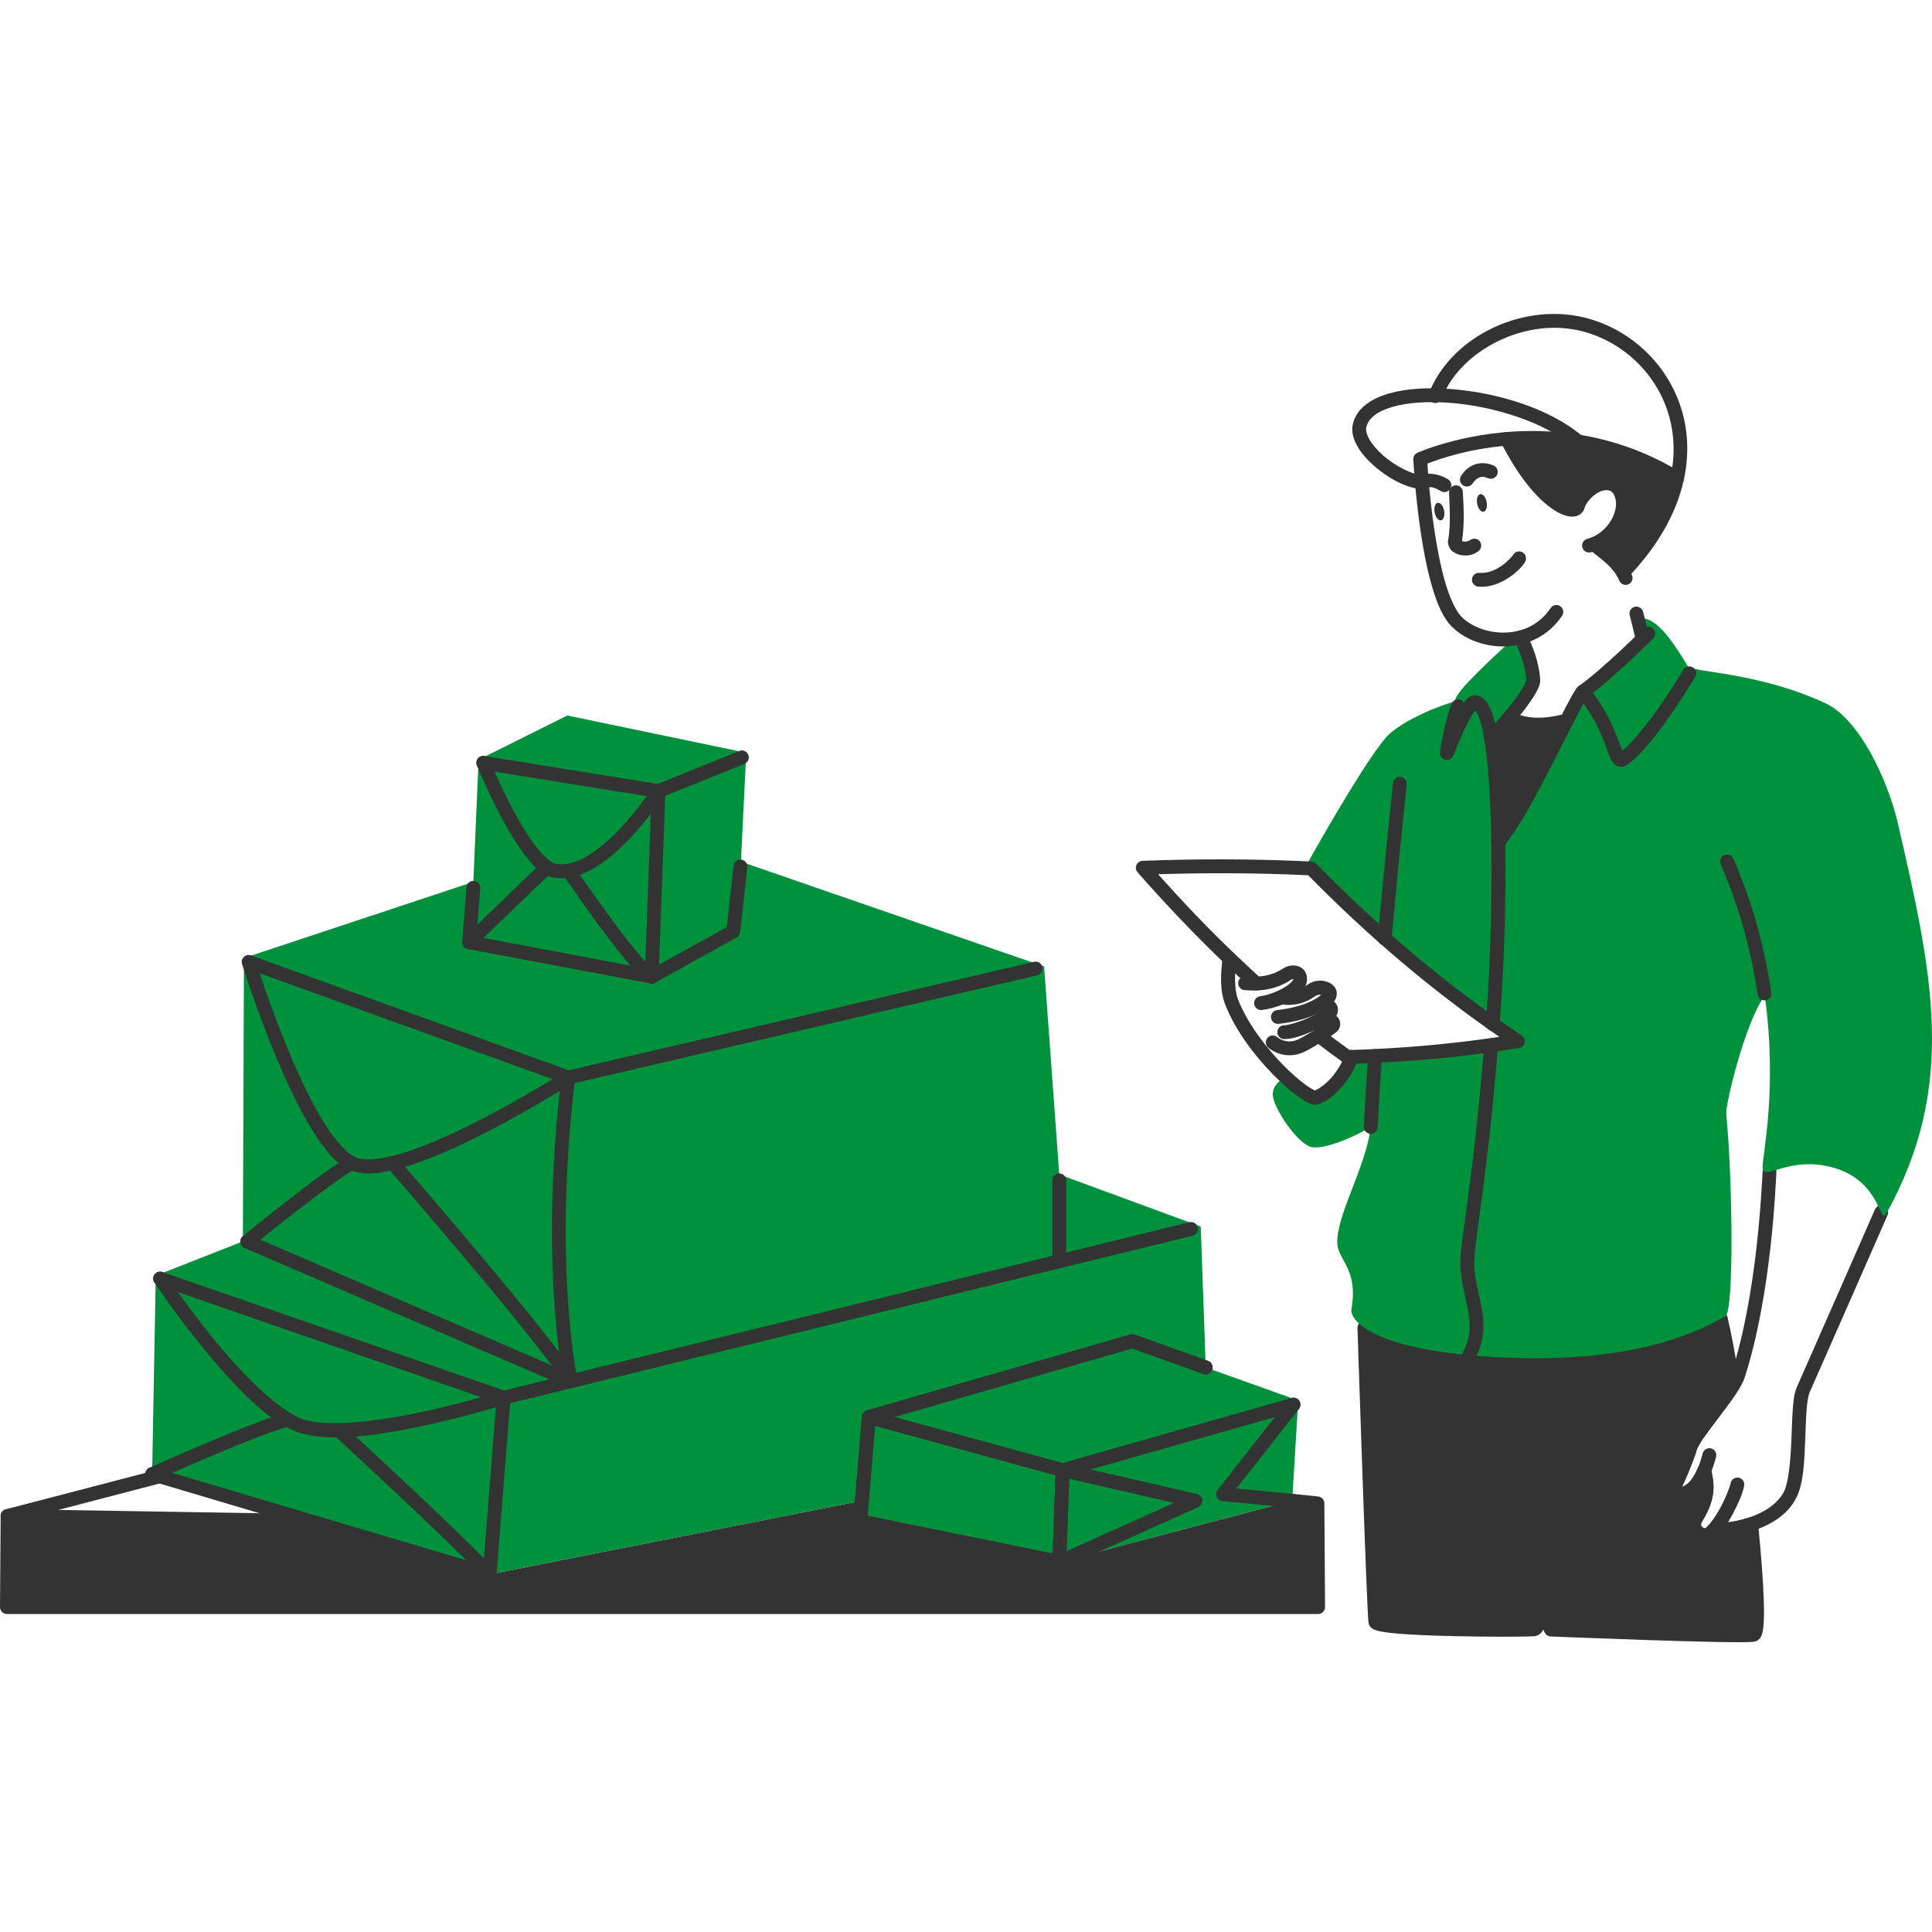 <svg width="76" height="76" viewBox="0 0 76 76" fill="none" xmlns="http://www.w3.org/2000/svg">
<g clip-path="url(#clip0_412_1143)">
<path d="M7.147 57.569L0.229 59.371C0.166 59.388 0.11 59.427 0.073 59.481C0.036 59.536 0.02 59.602 0.028 59.667C0.036 59.732 0.067 59.792 0.116 59.837C0.164 59.881 0.227 59.906 0.293 59.907L12.17 60.104C12.242 60.105 12.312 60.078 12.364 60.027C12.415 59.977 12.445 59.908 12.446 59.836C12.447 59.764 12.42 59.695 12.37 59.643C12.32 59.591 12.251 59.561 12.179 59.56L2.294 59.396L7.284 58.095C7.354 58.077 7.413 58.032 7.45 57.97C7.486 57.908 7.497 57.834 7.479 57.764C7.46 57.694 7.415 57.634 7.353 57.598C7.291 57.561 7.217 57.551 7.147 57.569Z" fill="#333333"/>
<path fill-rule="evenodd" clip-rule="evenodd" d="M50.833 59.036L41.669 61.444L33.837 59.846L33.904 59.036L19.259 61.934L5.984 57.989L6.127 50.18L9.554 48.833L9.596 37.685L18.62 34.692L18.828 29.883L22.317 28.146L29.355 29.611L29.147 33.897L41.073 38.019L41.669 46.201L47.235 48.248L47.431 53.792L51.068 55.091L50.833 59.036Z" fill="#00913D"/>
<path d="M69.628 45.828C69.592 45.825 69.556 45.83 69.523 45.841C69.489 45.852 69.458 45.87 69.431 45.894C69.404 45.917 69.382 45.946 69.366 45.978C69.35 46.01 69.341 46.045 69.338 46.08C69.318 46.374 69.27 47.551 69.096 49.074C68.923 50.598 68.623 52.452 68.111 54.027C68.076 54.132 67.951 54.356 67.781 54.604C67.612 54.853 67.399 55.136 67.187 55.415C66.975 55.695 66.764 55.971 66.594 56.213C66.424 56.455 66.294 56.638 66.236 56.848C66.236 56.848 66.236 56.849 66.236 56.849C66.206 56.959 66.061 57.361 65.912 57.721C65.838 57.901 65.762 58.075 65.698 58.207C65.666 58.273 65.637 58.328 65.615 58.365C65.593 58.403 65.565 58.426 65.601 58.395C65.542 58.446 65.494 58.541 65.493 58.625C65.491 58.709 65.521 58.771 65.551 58.816C65.61 58.905 65.679 58.947 65.756 58.982C65.91 59.053 66.112 59.075 66.333 59.007C66.776 58.873 67.227 58.395 67.506 57.308C67.524 57.239 67.514 57.164 67.477 57.102C67.441 57.04 67.381 56.995 67.311 56.977C67.277 56.968 67.241 56.966 67.205 56.971C67.17 56.976 67.136 56.988 67.105 57.006C67.075 57.024 67.048 57.048 67.026 57.077C67.005 57.105 66.989 57.138 66.98 57.172C66.726 58.161 66.369 58.428 66.175 58.487C66.171 58.488 66.168 58.487 66.164 58.488C66.172 58.473 66.179 58.461 66.187 58.445C66.259 58.297 66.338 58.115 66.415 57.928C66.568 57.555 66.708 57.182 66.76 56.992V56.994C66.768 56.962 66.879 56.755 67.039 56.527C67.199 56.299 67.408 56.025 67.62 55.745C67.833 55.464 68.05 55.176 68.23 54.912C68.411 54.648 68.555 54.418 68.628 54.197C69.159 52.561 69.46 50.681 69.637 49.137C69.813 47.593 69.863 46.368 69.88 46.118C69.885 46.046 69.862 45.975 69.814 45.921C69.767 45.867 69.7 45.833 69.628 45.828L69.628 45.828Z" fill="#333333"/>
<path d="M73.904 47.437C73.837 47.463 73.783 47.515 73.754 47.581C73.754 47.581 70.959 53.953 70.681 54.571C70.681 54.572 70.681 54.572 70.681 54.572C70.577 54.806 70.549 55.091 70.523 55.442C70.498 55.794 70.487 56.2 70.47 56.612C70.438 57.436 70.36 58.3 70.186 58.658C70.186 58.658 70.186 58.658 70.186 58.658C69.936 59.168 69.372 59.506 68.788 59.701C68.204 59.896 67.59 59.937 67.43 59.921C67.394 59.918 67.358 59.921 67.324 59.932C67.29 59.942 67.258 59.959 67.231 59.982C67.203 60.004 67.18 60.032 67.163 60.064C67.147 60.095 67.136 60.13 67.133 60.165C67.126 60.237 67.147 60.309 67.193 60.365C67.239 60.42 67.305 60.456 67.376 60.463C67.698 60.495 68.3 60.437 68.96 60.217C69.62 59.997 70.328 59.605 70.674 58.897C70.674 58.897 70.674 58.897 70.674 58.897C70.951 58.329 70.98 57.466 71.013 56.633C71.029 56.217 71.041 55.814 71.065 55.482C71.089 55.15 71.138 54.879 71.177 54.793C71.468 54.146 74.252 47.8 74.252 47.8C74.281 47.734 74.282 47.659 74.256 47.592C74.23 47.524 74.178 47.47 74.112 47.441C74.08 47.427 74.045 47.419 74.009 47.418C73.973 47.417 73.938 47.423 73.904 47.436V47.437Z" fill="#333333"/>
<path fill-rule="evenodd" clip-rule="evenodd" d="M53.672 52.234C54.364 52.717 55.931 53.282 59.378 53.411C64.283 53.595 66.724 52.411 67.691 51.874C67.844 52.513 68.013 53.431 68.18 54.486C67.709 55.261 66.61 56.513 66.498 56.921C66.416 57.22 65.928 58.471 65.778 58.601C65.646 58.716 66.478 59.186 67.041 57.853C67.16 58.37 67.289 58.791 66.741 59.682C66.438 60.172 66.962 60.526 67.233 60.349C67.287 60.308 67.344 60.26 67.403 60.192C67.645 60.22 68.26 60.165 68.887 59.954C69.127 62.335 69.219 64.26 68.977 64.308C68.442 64.409 61.012 64.103 61.012 64.103L60.556 63.219C60.556 63.219 60.622 64.042 60.355 64.09C60.088 64.137 54.173 64.138 54.105 63.804C54.039 63.471 53.672 52.234 53.672 52.234Z" fill="#333333"/>
<path d="M67.801 51.625C67.762 51.608 67.721 51.6 67.679 51.602C67.637 51.604 67.596 51.615 67.56 51.636C66.614 52.161 64.246 53.321 59.388 53.139C55.968 53.011 54.442 52.441 53.827 52.011C53.785 51.982 53.737 51.965 53.687 51.962C53.636 51.96 53.586 51.971 53.542 51.995C53.498 52.019 53.461 52.055 53.436 52.099C53.411 52.143 53.398 52.193 53.4 52.243C53.4 52.243 53.492 55.052 53.592 57.904C53.642 59.329 53.694 60.765 53.738 61.867C53.76 62.417 53.78 62.884 53.796 63.224C53.804 63.395 53.812 63.533 53.818 63.636C53.825 63.739 53.823 63.776 53.839 63.857C53.86 63.963 53.923 64.02 53.967 64.052C54.011 64.085 54.048 64.102 54.085 64.116C54.16 64.145 54.239 64.163 54.332 64.181C54.519 64.216 54.762 64.243 55.051 64.267C55.629 64.314 56.386 64.343 57.149 64.361C57.912 64.379 58.68 64.385 59.276 64.384C59.574 64.383 59.828 64.38 60.018 64.376C60.113 64.374 60.192 64.372 60.254 64.37C60.315 64.367 60.344 64.368 60.403 64.357C60.565 64.328 60.651 64.215 60.708 64.106L60.771 64.228C60.793 64.271 60.825 64.307 60.866 64.332C60.906 64.358 60.953 64.373 61.001 64.375C61.001 64.375 62.859 64.451 64.785 64.515C65.748 64.547 66.727 64.576 67.502 64.59C67.889 64.597 68.224 64.601 68.483 64.6C68.741 64.598 68.892 64.6 69.028 64.574C69.028 64.574 69.028 64.574 69.029 64.574C69.13 64.555 69.2 64.49 69.238 64.437C69.276 64.385 69.295 64.337 69.31 64.289C69.342 64.193 69.357 64.091 69.369 63.968C69.393 63.722 69.396 63.396 69.384 62.998C69.361 62.201 69.277 61.121 69.157 59.927C69.153 59.886 69.139 59.847 69.118 59.812C69.097 59.777 69.068 59.748 69.034 59.726C68.999 59.703 68.96 59.689 68.92 59.684C68.879 59.679 68.838 59.683 68.8 59.696C68.21 59.895 67.585 59.939 67.433 59.922C67.389 59.917 67.344 59.923 67.303 59.939C67.262 59.955 67.225 59.981 67.197 60.015C67.158 60.059 67.122 60.089 67.081 60.12C67.077 60.12 67.011 60.12 66.964 60.073C66.915 60.024 66.872 59.985 66.971 59.825C67.549 58.885 67.421 58.298 67.306 57.792C67.293 57.736 67.263 57.685 67.219 57.648C67.176 57.61 67.122 57.587 67.065 57.582C67.007 57.577 66.95 57.59 66.901 57.62C66.852 57.649 66.813 57.694 66.791 57.747C66.558 58.297 66.319 58.445 66.165 58.484C66.172 58.47 66.179 58.46 66.186 58.445C66.258 58.297 66.337 58.115 66.414 57.928C66.567 57.556 66.707 57.183 66.759 56.993C66.766 56.966 66.845 56.808 66.966 56.63C67.087 56.451 67.248 56.234 67.421 56.005C67.767 55.546 68.161 55.04 68.412 54.627C68.445 54.572 68.458 54.507 68.448 54.443C68.28 53.385 68.111 52.463 67.955 51.81C67.945 51.77 67.926 51.732 67.899 51.7C67.872 51.667 67.838 51.642 67.8 51.625L67.801 51.625ZM67.499 52.282C67.625 52.858 67.759 53.578 67.894 54.423C67.668 54.78 67.315 55.243 66.988 55.677C66.813 55.908 66.648 56.13 66.517 56.325C66.385 56.52 66.285 56.671 66.236 56.848C66.236 56.848 66.236 56.849 66.236 56.849C66.206 56.958 66.061 57.361 65.912 57.72C65.838 57.9 65.762 58.075 65.698 58.206C65.666 58.272 65.637 58.328 65.615 58.365C65.593 58.402 65.565 58.425 65.601 58.395C65.601 58.395 65.6 58.395 65.6 58.395C65.548 58.441 65.503 58.519 65.495 58.596C65.486 58.672 65.507 58.736 65.531 58.782C65.58 58.875 65.64 58.918 65.705 58.955C65.834 59.03 65.997 59.064 66.185 59.039C66.412 59.009 66.655 58.868 66.881 58.614C66.863 58.848 66.767 59.121 66.51 59.539C66.306 59.868 66.375 60.252 66.58 60.457C66.785 60.663 67.109 60.754 67.381 60.576C67.386 60.573 67.391 60.57 67.396 60.566C67.428 60.542 67.468 60.499 67.504 60.466C67.785 60.476 68.187 60.429 68.645 60.306C68.747 61.355 68.821 62.316 68.842 63.013C68.853 63.4 68.848 63.713 68.829 63.915C68.823 63.979 68.815 64.006 68.807 64.044C68.738 64.048 68.664 64.054 68.48 64.055C68.23 64.057 67.897 64.053 67.512 64.046C66.743 64.032 65.765 64.003 64.803 63.971C62.96 63.91 61.326 63.843 61.181 63.837L60.797 63.094C60.769 63.038 60.721 62.994 60.664 62.969C60.606 62.944 60.541 62.94 60.481 62.957C60.421 62.974 60.368 63.012 60.333 63.064C60.297 63.115 60.28 63.178 60.285 63.241C60.285 63.241 60.3 63.431 60.285 63.615C60.278 63.701 60.263 63.78 60.248 63.825C60.237 63.826 60.242 63.825 60.23 63.826C60.176 63.828 60.1 63.83 60.008 63.832C59.822 63.836 59.571 63.838 59.275 63.839C58.684 63.84 57.919 63.834 57.162 63.817C56.405 63.799 55.653 63.769 55.095 63.724C54.816 63.701 54.584 63.674 54.433 63.646C54.398 63.639 54.388 63.635 54.363 63.628C54.362 63.612 54.362 63.619 54.361 63.601C54.355 63.503 54.348 63.366 54.339 63.197C54.323 62.859 54.303 62.394 54.281 61.844C54.238 60.744 54.185 59.309 54.135 57.883C54.044 55.278 53.974 53.134 53.96 52.711C54.853 53.159 56.446 53.572 59.368 53.682C63.868 53.85 66.341 52.873 67.499 52.281L67.499 52.282ZM65.957 58.805C65.957 58.805 65.957 58.805 65.957 58.806L65.956 58.807C65.957 58.806 65.957 58.805 65.957 58.805Z" fill="#333333"/>
<path fill-rule="evenodd" clip-rule="evenodd" d="M50.593 42.385C51.151 42.909 51.624 43.215 51.764 43.174C52.236 43.059 52.981 42.236 53.149 41.576C53.464 41.562 53.777 41.555 54.089 41.542C55.65 41.467 57.172 41.331 58.655 41.12C59.008 41.066 59.358 41.018 59.707 40.957C59.375 40.739 59.046 40.508 58.72 40.283C57.24 39.236 55.825 38.114 54.468 36.916C53.474 36.039 52.51 35.121 51.575 34.162C51.49 34.162 51.405 34.155 51.321 34.155C51.321 34.155 53.559 30.125 54.511 29.021C55.093 28.346 56.767 27.698 57.218 27.603C57.232 27.561 57.246 27.519 57.261 27.479C57.401 27.088 58.695 25.881 59.53 25.13C59.626 25.115 59.723 25.096 59.818 25.071C60.032 25.503 60.269 26.107 60.315 26.727C60.343 27.117 59.352 28.279 58.657 29.043C58.829 30.065 58.914 31.536 58.939 33.121C60.048 31.813 61.997 27.399 62.27 27.204C63.037 26.659 64.149 25.596 64.616 25.14C64.559 24.892 64.49 24.6 64.414 24.3C65.008 24.284 65.483 24.688 66.388 26.199C66.547 26.464 69.095 26.406 71.807 27.663C73.154 28.288 74.273 30.721 74.655 32.376C76.038 38.365 76.991 42.705 74.212 47.725C73.93 48.235 74.01 46.514 72.199 45.956C70.362 45.398 69.353 46.541 69.336 45.915C69.325 45.48 69.933 42.807 69.42 39.168C68.654 40.202 67.871 43.439 67.907 43.82C68.158 46.453 68.216 51.575 67.874 51.772C67.055 52.241 64.627 53.608 59.378 53.411C58.797 53.391 58.27 53.356 57.792 53.309C53.544 52.921 53.116 51.751 53.157 51.527C53.451 49.922 52.625 49.568 52.605 48.901C52.573 47.772 53.735 45.915 53.92 44.331C53.692 44.487 52.361 45.194 51.642 45.133C51.13 45.086 50.226 43.8 50.082 43.181C50.002 42.827 50.256 42.508 50.593 42.385Z" fill="#00913D"/>
<path d="M58.301 18.22C58.158 18.223 58.027 18.256 57.917 18.311C57.698 18.419 57.559 18.587 57.474 18.719C57.435 18.779 57.422 18.853 57.437 18.924C57.452 18.994 57.495 19.056 57.555 19.095C57.585 19.114 57.619 19.128 57.654 19.134C57.689 19.14 57.725 19.14 57.76 19.132C57.795 19.125 57.828 19.111 57.857 19.09C57.886 19.07 57.912 19.044 57.931 19.014C57.98 18.938 58.064 18.845 58.158 18.799C58.252 18.752 58.351 18.73 58.538 18.811C58.604 18.84 58.678 18.841 58.745 18.815C58.812 18.788 58.866 18.736 58.895 18.67C58.924 18.604 58.925 18.529 58.899 18.462C58.873 18.395 58.821 18.341 58.755 18.312C58.599 18.244 58.444 18.216 58.301 18.22Z" fill="#333333"/>
<path d="M58.148 23.075C58.617 23.121 59.037 22.934 59.355 22.721C59.673 22.507 59.885 22.29 59.995 22.097C60.03 22.034 60.039 21.96 60.02 21.89C60.001 21.821 59.955 21.762 59.893 21.726C59.83 21.69 59.756 21.681 59.686 21.7C59.617 21.719 59.558 21.765 59.522 21.828C59.505 21.858 59.305 22.099 59.052 22.269C58.8 22.439 58.491 22.562 58.201 22.534C58.129 22.527 58.058 22.549 58.002 22.595C57.946 22.64 57.911 22.706 57.904 22.778C57.901 22.814 57.904 22.85 57.915 22.884C57.925 22.918 57.942 22.95 57.965 22.977C57.988 23.005 58.016 23.028 58.047 23.045C58.078 23.061 58.113 23.072 58.148 23.075Z" fill="#333333"/>
<path d="M60.586 16.958C57.8 16.886 55.755 17.812 55.755 17.812C55.705 17.834 55.664 17.871 55.635 17.918C55.607 17.965 55.593 18.019 55.596 18.073C55.596 18.073 55.663 19.4 55.879 20.875C55.988 21.613 56.133 22.388 56.33 23.062C56.528 23.737 56.761 24.312 57.128 24.668C57.66 25.183 58.457 25.462 59.267 25.427C60.077 25.392 60.911 25.023 61.449 24.224C61.489 24.164 61.504 24.091 61.49 24.02C61.477 23.949 61.435 23.887 61.376 23.846C61.346 23.826 61.313 23.812 61.278 23.805C61.243 23.798 61.207 23.798 61.172 23.805C61.137 23.812 61.103 23.825 61.074 23.845C61.044 23.865 61.019 23.89 60.998 23.92C60.562 24.569 59.91 24.854 59.243 24.883C58.577 24.913 57.909 24.668 57.506 24.277C57.281 24.059 57.037 23.545 56.852 22.91C56.666 22.274 56.523 21.518 56.417 20.796C56.229 19.517 56.166 18.489 56.152 18.237C56.979 17.906 61.423 16.345 65.835 19.045C65.865 19.064 65.899 19.076 65.934 19.081C65.969 19.087 66.005 19.086 66.04 19.077C66.075 19.069 66.108 19.054 66.136 19.033C66.165 19.012 66.19 18.985 66.208 18.954C66.246 18.893 66.257 18.819 66.24 18.749C66.224 18.679 66.18 18.618 66.118 18.581C64.195 17.403 62.257 17.001 60.585 16.958H60.586Z" fill="#333333"/>
<path d="M59.361 17.006C59.327 16.995 59.291 16.991 59.255 16.994C59.22 16.997 59.185 17.007 59.153 17.023C59.121 17.039 59.093 17.062 59.07 17.089C59.047 17.116 59.029 17.148 59.019 17.182C59.008 17.216 59.003 17.251 59.006 17.287C59.009 17.323 59.019 17.357 59.035 17.389C59.737 18.764 60.427 19.555 60.99 19.966C61.271 20.172 61.518 20.286 61.747 20.316C61.861 20.33 61.976 20.325 62.086 20.274C62.197 20.224 62.297 20.114 62.329 19.991C62.392 19.756 62.684 19.443 62.959 19.331C63.098 19.275 63.219 19.268 63.303 19.294C63.386 19.321 63.457 19.371 63.523 19.538C63.622 19.789 63.568 20.154 63.367 20.486C63.165 20.817 62.828 21.098 62.438 21.198C62.404 21.207 62.371 21.223 62.343 21.244C62.314 21.266 62.29 21.293 62.272 21.323C62.254 21.354 62.242 21.388 62.237 21.424C62.232 21.459 62.234 21.495 62.243 21.53C62.261 21.599 62.306 21.66 62.368 21.696C62.43 21.733 62.504 21.743 62.574 21.726C63.123 21.584 63.562 21.21 63.831 20.769C64.099 20.327 64.211 19.801 64.028 19.338C63.916 19.055 63.708 18.853 63.467 18.776C63.226 18.699 62.977 18.737 62.756 18.827C62.337 18.996 61.978 19.346 61.835 19.777C61.827 19.778 61.834 19.778 61.816 19.776C61.728 19.765 61.541 19.696 61.31 19.527C60.847 19.189 60.193 18.462 59.519 17.142C59.486 17.077 59.429 17.029 59.36 17.007L59.361 17.006Z" fill="#333333"/>
<path d="M62.703 21.126C62.667 21.126 62.632 21.133 62.599 21.146C62.566 21.16 62.535 21.18 62.51 21.205C62.459 21.256 62.43 21.325 62.43 21.397C62.43 21.47 62.458 21.539 62.509 21.59C62.682 21.764 62.919 21.921 63.148 22.124C63.377 22.327 63.587 22.564 63.696 22.837C63.71 22.87 63.729 22.9 63.754 22.926C63.779 22.952 63.809 22.972 63.842 22.986C63.874 23 63.91 23.008 63.945 23.008C63.981 23.009 64.016 23.002 64.05 22.989C64.117 22.962 64.17 22.91 64.198 22.843C64.227 22.777 64.228 22.702 64.201 22.635C64.044 22.242 63.768 21.947 63.508 21.716C63.248 21.486 62.994 21.307 62.894 21.206C62.843 21.155 62.775 21.126 62.703 21.126ZM64.304 23.871C64.27 23.88 64.237 23.896 64.209 23.917C64.18 23.939 64.156 23.966 64.138 23.996C64.12 24.027 64.108 24.061 64.103 24.097C64.098 24.132 64.1 24.168 64.109 24.203C64.2 24.556 64.284 24.909 64.352 25.201C64.36 25.236 64.374 25.269 64.395 25.298C64.416 25.327 64.442 25.352 64.472 25.371C64.503 25.39 64.537 25.402 64.572 25.408C64.607 25.414 64.643 25.413 64.678 25.405C64.712 25.397 64.745 25.382 64.774 25.361C64.803 25.34 64.828 25.314 64.847 25.284C64.866 25.253 64.878 25.22 64.884 25.184C64.89 25.149 64.889 25.113 64.881 25.078C64.813 24.784 64.728 24.427 64.635 24.067C64.617 23.997 64.572 23.937 64.51 23.9C64.448 23.864 64.374 23.853 64.304 23.871Z" fill="#333333"/>
<path d="M56.389 15.274C55.727 15.269 55.116 15.337 54.601 15.49C53.915 15.694 53.365 16.072 53.22 16.671C53.147 16.975 53.239 17.279 53.398 17.557C53.556 17.834 53.789 18.096 54.059 18.332C54.599 18.805 55.283 19.183 55.907 19.245C55.978 19.252 56.05 19.23 56.106 19.184C56.162 19.139 56.197 19.072 56.204 19.001C56.211 18.929 56.189 18.857 56.144 18.801C56.098 18.745 56.032 18.71 55.96 18.703C55.529 18.66 54.887 18.334 54.416 17.922C54.181 17.716 53.986 17.49 53.869 17.286C53.752 17.082 53.721 16.911 53.748 16.799C53.83 16.458 54.166 16.187 54.755 16.012C55.346 15.836 56.153 15.779 57.024 15.845C58.765 15.977 60.764 16.607 61.896 17.573C61.951 17.62 62.022 17.643 62.094 17.637C62.166 17.631 62.232 17.597 62.279 17.542C62.326 17.487 62.349 17.416 62.343 17.344C62.337 17.272 62.303 17.206 62.248 17.159C60.97 16.067 58.901 15.442 57.065 15.303C56.835 15.285 56.609 15.275 56.389 15.274V15.274Z" fill="#333333"/>
<path d="M61.167 12.35C59.042 12.336 56.929 13.607 56.206 15.483C56.194 15.517 56.188 15.552 56.188 15.588C56.189 15.623 56.197 15.659 56.212 15.691C56.226 15.724 56.247 15.754 56.273 15.778C56.298 15.803 56.329 15.822 56.362 15.835C56.429 15.861 56.504 15.859 56.57 15.83C56.636 15.8 56.687 15.746 56.713 15.679C57.377 13.957 59.528 12.733 61.544 12.912C63.292 13.068 64.911 14.287 65.546 16.023C66.181 17.758 65.865 20.021 63.649 22.335C63.599 22.388 63.572 22.457 63.573 22.529C63.575 22.602 63.605 22.67 63.657 22.72C63.682 22.745 63.713 22.764 63.746 22.777C63.779 22.79 63.815 22.797 63.85 22.796C63.886 22.795 63.921 22.787 63.954 22.773C63.987 22.759 64.016 22.738 64.041 22.712C66.363 20.286 66.765 17.773 66.056 15.835C65.347 13.898 63.558 12.546 61.592 12.37C61.45 12.358 61.309 12.351 61.167 12.35Z" fill="#333333"/>
<path d="M56.345 18.64C56.153 18.622 55.974 18.653 55.816 18.729C55.784 18.744 55.755 18.766 55.731 18.792C55.708 18.819 55.689 18.85 55.677 18.884C55.666 18.917 55.66 18.953 55.662 18.989C55.664 19.024 55.673 19.059 55.689 19.091C55.704 19.124 55.726 19.153 55.752 19.177C55.779 19.2 55.81 19.219 55.843 19.231C55.877 19.242 55.913 19.248 55.948 19.246C55.984 19.244 56.019 19.235 56.051 19.219C56.223 19.137 56.346 19.126 56.682 19.32C56.713 19.338 56.747 19.35 56.783 19.355C56.818 19.359 56.854 19.357 56.889 19.348C56.923 19.338 56.955 19.323 56.984 19.301C57.012 19.279 57.036 19.252 57.054 19.221C57.09 19.159 57.1 19.084 57.081 19.015C57.062 18.945 57.017 18.886 56.955 18.849C56.742 18.726 56.537 18.658 56.345 18.64Z" fill="#333333"/>
<path d="M57.263 19.092C57.191 19.095 57.123 19.126 57.074 19.179C57.025 19.232 56.999 19.302 57.001 19.374C57.014 19.72 57.081 20.67 56.968 21.235C56.937 21.39 57.003 21.556 57.097 21.651C57.192 21.746 57.304 21.796 57.422 21.825C57.657 21.883 57.937 21.857 58.166 21.675C58.222 21.63 58.258 21.564 58.266 21.492C58.274 21.421 58.253 21.349 58.209 21.292C58.186 21.264 58.159 21.241 58.127 21.224C58.096 21.206 58.062 21.195 58.026 21.192C57.991 21.188 57.955 21.191 57.921 21.201C57.886 21.21 57.855 21.227 57.827 21.249C57.765 21.298 57.637 21.318 57.551 21.297C57.524 21.29 57.519 21.285 57.508 21.278C57.635 20.574 57.555 19.645 57.544 19.353C57.542 19.281 57.51 19.213 57.458 19.164C57.405 19.115 57.335 19.089 57.263 19.092Z" fill="#333333"/>
<path fill-rule="evenodd" clip-rule="evenodd" d="M58.481 19.748C58.498 19.84 58.495 19.931 58.473 20.003C58.45 20.074 58.41 20.12 58.36 20.129C58.311 20.139 58.257 20.111 58.209 20.053C58.162 19.995 58.126 19.911 58.108 19.82C58.09 19.728 58.093 19.637 58.116 19.565C58.138 19.494 58.179 19.448 58.228 19.439C58.278 19.429 58.332 19.456 58.379 19.515C58.427 19.573 58.463 19.657 58.481 19.748Z" fill="#333333"/>
<path fill-rule="evenodd" clip-rule="evenodd" d="M56.808 20.088C56.825 20.18 56.822 20.272 56.8 20.343C56.777 20.415 56.737 20.46 56.688 20.47C56.638 20.479 56.584 20.452 56.536 20.394C56.489 20.336 56.453 20.252 56.435 20.16C56.418 20.069 56.421 19.977 56.443 19.905C56.466 19.834 56.506 19.788 56.556 19.779C56.605 19.77 56.659 19.797 56.707 19.855C56.754 19.913 56.79 19.997 56.808 20.088Z" fill="#333333"/>
<path d="M59.905 24.813C59.871 24.802 59.835 24.797 59.8 24.8C59.764 24.802 59.73 24.811 59.697 24.827C59.666 24.843 59.637 24.865 59.614 24.892C59.59 24.919 59.572 24.95 59.561 24.984C59.549 25.018 59.545 25.054 59.547 25.09C59.55 25.125 59.559 25.16 59.575 25.192C59.779 25.605 60.002 26.183 60.044 26.747C60.042 26.721 60.019 26.854 59.929 27.012C59.84 27.17 59.702 27.368 59.541 27.58C59.219 28.003 58.801 28.481 58.456 28.86C58.432 28.886 58.414 28.917 58.401 28.951C58.389 28.985 58.384 29.02 58.386 29.056C58.387 29.092 58.396 29.127 58.411 29.159C58.426 29.191 58.447 29.22 58.474 29.244C58.527 29.293 58.597 29.319 58.669 29.315C58.741 29.312 58.809 29.28 58.858 29.227C59.208 28.841 59.633 28.356 59.973 27.91C60.143 27.687 60.292 27.474 60.402 27.281C60.511 27.087 60.602 26.929 60.586 26.707C60.536 26.031 60.285 25.401 60.062 24.95C60.03 24.886 59.973 24.836 59.905 24.813Z" fill="#333333"/>
<path fill-rule="evenodd" clip-rule="evenodd" d="M65.977 18.813C65.718 19.998 65.052 21.263 63.845 22.524C63.53 21.982 62.945 21.642 62.702 21.398C63.528 21.07 64.037 20.101 63.776 19.438C63.421 18.538 62.252 19.22 62.067 19.921C61.966 20.302 60.653 19.96 59.277 17.265C60.115 17.196 61.065 17.204 62.072 17.366C63.316 17.566 64.65 18.001 65.977 18.813Z" fill="#333333"/>
<path d="M58.069 27.352C57.886 27.328 57.779 27.423 57.701 27.499C57.658 27.541 57.624 27.596 57.587 27.644C57.556 27.589 57.507 27.546 57.447 27.523C57.413 27.511 57.378 27.505 57.342 27.507C57.307 27.509 57.272 27.517 57.239 27.533C57.207 27.548 57.178 27.569 57.154 27.596C57.13 27.622 57.111 27.653 57.099 27.687C56.779 28.578 56.647 29.587 56.647 29.587C56.638 29.654 56.654 29.721 56.691 29.776C56.728 29.831 56.785 29.871 56.849 29.887C56.914 29.904 56.982 29.896 57.041 29.865C57.1 29.835 57.146 29.783 57.17 29.721C57.17 29.721 57.363 29.216 57.595 28.722C57.711 28.475 57.838 28.23 57.946 28.064C57.983 28.006 58.01 27.977 58.038 27.944C58.069 27.983 58.107 28.041 58.146 28.135C58.235 28.345 58.32 28.677 58.389 29.088C58.797 31.515 58.704 36.709 58.495 39.638C58.48 39.849 58.465 40.059 58.449 40.262C58.444 40.334 58.467 40.405 58.514 40.46C58.561 40.515 58.627 40.549 58.699 40.554C58.771 40.56 58.842 40.536 58.897 40.489C58.952 40.443 58.985 40.376 58.991 40.304C59.007 40.099 59.022 39.888 59.036 39.677C59.248 36.715 59.356 31.561 58.925 28.998C58.852 28.563 58.764 28.202 58.646 27.923C58.587 27.783 58.522 27.662 58.432 27.56C58.343 27.459 58.219 27.372 58.069 27.352L58.069 27.352ZM58.677 40.849C58.641 40.846 58.605 40.85 58.572 40.861C58.538 40.872 58.506 40.889 58.479 40.913C58.452 40.936 58.429 40.964 58.413 40.996C58.397 41.028 58.387 41.062 58.384 41.098C58.141 44.112 57.889 46.067 57.708 47.396C57.527 48.725 57.411 49.424 57.461 49.98C57.522 50.658 57.699 51.207 57.774 51.703C57.849 52.2 57.84 52.634 57.551 53.182C57.535 53.214 57.525 53.248 57.521 53.284C57.518 53.319 57.522 53.355 57.532 53.389C57.543 53.423 57.56 53.455 57.583 53.483C57.606 53.51 57.634 53.533 57.665 53.549C57.729 53.583 57.803 53.59 57.872 53.569C57.941 53.547 57.998 53.499 58.032 53.435C58.377 52.78 58.395 52.18 58.311 51.622C58.227 51.064 58.057 50.539 58.002 49.931C57.963 49.5 58.065 48.802 58.246 47.469C58.427 46.137 58.681 44.167 58.926 41.142C58.928 41.106 58.924 41.07 58.913 41.036C58.903 41.002 58.885 40.971 58.862 40.944C58.839 40.916 58.81 40.894 58.779 40.878C58.747 40.861 58.712 40.852 58.677 40.849Z" fill="#333333"/>
<path d="M48.227 33.805C47.12 33.801 46.026 33.822 44.944 33.863C44.892 33.865 44.843 33.881 44.8 33.91C44.758 33.939 44.725 33.98 44.704 34.027C44.684 34.075 44.678 34.127 44.686 34.178C44.694 34.228 44.716 34.276 44.75 34.315C45.844 35.557 46.98 36.76 48.179 37.903C48.528 38.238 48.882 38.566 49.24 38.893C49.293 38.941 49.363 38.967 49.435 38.964C49.507 38.96 49.575 38.928 49.623 38.875C49.672 38.822 49.697 38.751 49.694 38.679C49.691 38.607 49.659 38.539 49.606 38.491C49.25 38.165 48.899 37.84 48.554 37.509C48.554 37.509 48.554 37.509 48.553 37.508C47.51 36.514 46.52 35.466 45.556 34.39C47.485 34.331 49.449 34.336 51.461 34.43C53.778 36.787 56.272 38.922 58.982 40.788C57.1 41.068 55.157 41.243 53.144 41.304H53.09C52.735 41.049 52.384 40.79 52.04 40.524C52.011 40.502 51.979 40.486 51.945 40.477C51.91 40.467 51.874 40.465 51.839 40.469C51.804 40.474 51.77 40.485 51.739 40.503C51.708 40.521 51.681 40.545 51.659 40.573C51.637 40.601 51.621 40.633 51.611 40.668C51.602 40.702 51.6 40.738 51.604 40.774C51.609 40.809 51.62 40.843 51.638 40.874C51.656 40.906 51.679 40.933 51.708 40.955C52.08 41.242 52.458 41.523 52.843 41.797C52.889 41.83 52.944 41.848 53 41.848H53.149C53.152 41.848 53.155 41.848 53.157 41.848C55.436 41.779 57.634 41.575 59.751 41.225C59.805 41.217 59.855 41.192 59.894 41.154C59.934 41.116 59.961 41.068 59.972 41.014C59.984 40.961 59.979 40.905 59.959 40.855C59.938 40.804 59.903 40.761 59.857 40.73C56.927 38.776 54.249 36.503 51.769 33.971C51.721 33.922 51.656 33.894 51.588 33.89C50.453 33.836 49.333 33.808 48.226 33.805L48.227 33.805Z" fill="#333333"/>
<path d="M50.874 37.977C50.736 37.976 50.591 38.019 50.462 38.104L50.465 38.103C50.15 38.306 49.842 38.382 49.581 38.407C49.32 38.433 49.135 38.406 48.979 38.406C48.907 38.406 48.838 38.435 48.787 38.486C48.736 38.537 48.708 38.606 48.708 38.678C48.708 38.75 48.736 38.819 48.787 38.87C48.838 38.922 48.907 38.95 48.979 38.95C49.036 38.95 49.31 38.981 49.634 38.949C49.958 38.917 50.359 38.819 50.759 38.56C50.76 38.559 50.761 38.559 50.761 38.558C50.864 38.49 50.893 38.526 50.888 38.522C50.884 38.517 50.91 38.489 50.855 38.565C50.613 38.894 49.907 39.151 49.573 39.19C49.538 39.194 49.504 39.205 49.473 39.223C49.441 39.24 49.414 39.264 49.392 39.292C49.37 39.32 49.354 39.352 49.344 39.387C49.334 39.421 49.331 39.457 49.336 39.492C49.344 39.564 49.381 39.63 49.437 39.674C49.494 39.719 49.566 39.739 49.638 39.73C50.104 39.675 50.876 39.455 51.293 38.887C51.293 38.887 51.293 38.886 51.293 38.886C51.472 38.64 51.451 38.291 51.246 38.112C51.143 38.022 51.012 37.978 50.874 37.977Z" fill="#333333"/>
<path d="M51.857 38.578C51.715 38.59 51.569 38.64 51.435 38.735C51.434 38.735 51.434 38.736 51.433 38.736C51.16 38.933 50.839 39.041 50.457 38.962C50.386 38.948 50.313 38.962 50.253 39.002C50.192 39.042 50.151 39.104 50.136 39.174C50.129 39.209 50.129 39.245 50.135 39.281C50.142 39.316 50.156 39.349 50.175 39.379C50.195 39.409 50.22 39.434 50.25 39.454C50.279 39.474 50.313 39.488 50.347 39.495C50.891 39.607 51.383 39.443 51.751 39.178L51.749 39.179C51.819 39.13 51.903 39.125 51.971 39.133C51.781 39.302 51.471 39.453 51.149 39.551C50.781 39.664 50.41 39.718 50.244 39.733C50.208 39.737 50.174 39.747 50.142 39.764C50.111 39.78 50.082 39.803 50.06 39.83C50.037 39.858 50.02 39.889 50.009 39.924C49.998 39.958 49.995 39.994 49.998 40.029C50.004 40.101 50.039 40.167 50.094 40.214C50.15 40.26 50.221 40.282 50.293 40.276C50.5 40.257 50.891 40.199 51.308 40.072C51.725 39.944 52.17 39.757 52.465 39.413C52.465 39.413 52.466 39.412 52.467 39.411C52.572 39.286 52.619 39.091 52.561 38.938C52.503 38.785 52.383 38.697 52.261 38.643C52.139 38.59 52 38.565 51.857 38.578L51.857 38.578Z" fill="#333333"/>
<path d="M51.976 39.228C51.923 39.234 51.868 39.246 51.814 39.268C51.78 39.281 51.75 39.3 51.724 39.325C51.699 39.35 51.678 39.38 51.664 39.412C51.649 39.445 51.642 39.48 51.641 39.516C51.64 39.552 51.646 39.587 51.659 39.62C51.685 39.677 51.729 39.722 51.784 39.75C51.839 39.778 51.902 39.787 51.962 39.774C51.933 39.795 51.938 39.796 51.9 39.819C51.773 39.895 51.607 39.98 51.431 40.058C51.08 40.213 50.667 40.331 50.518 40.331C50.446 40.331 50.377 40.36 50.326 40.411C50.275 40.462 50.247 40.531 50.247 40.603C50.247 40.675 50.275 40.744 50.326 40.795C50.377 40.846 50.446 40.875 50.518 40.875C50.862 40.875 51.264 40.727 51.651 40.556C51.844 40.47 52.027 40.377 52.18 40.285C52.333 40.193 52.45 40.123 52.549 39.989C52.55 39.988 52.55 39.986 52.551 39.985C52.628 39.877 52.654 39.719 52.614 39.598C52.574 39.477 52.494 39.397 52.41 39.341C52.285 39.257 52.135 39.21 51.976 39.227L51.976 39.228Z" fill="#333333"/>
<path d="M52.145 39.774C52.096 39.772 52.044 39.774 51.991 39.784C51.92 39.797 51.858 39.838 51.817 39.897C51.776 39.957 51.76 40.03 51.773 40.101C51.787 40.161 51.822 40.214 51.87 40.252C51.919 40.29 51.978 40.31 52.04 40.309C51.946 40.372 51.833 40.445 51.711 40.521C51.441 40.688 51.127 40.863 51.048 40.897C51.047 40.897 51.047 40.897 51.046 40.897C50.663 41.062 50.362 40.897 50.241 40.796C50.213 40.773 50.182 40.756 50.148 40.745C50.114 40.734 50.078 40.73 50.042 40.733C50.007 40.736 49.972 40.746 49.941 40.763C49.909 40.779 49.881 40.802 49.858 40.829C49.812 40.885 49.789 40.956 49.795 41.028C49.802 41.1 49.836 41.166 49.891 41.213C50.142 41.424 50.663 41.654 51.26 41.398C51.437 41.322 51.716 41.157 51.996 40.984C52.136 40.898 52.271 40.811 52.38 40.737C52.434 40.7 52.482 40.666 52.522 40.635C52.562 40.605 52.589 40.587 52.634 40.532C52.719 40.431 52.741 40.266 52.703 40.157C52.665 40.048 52.598 39.979 52.527 39.924C52.42 39.841 52.292 39.782 52.145 39.774Z" fill="#333333"/>
<path d="M48.402 37.436C48.367 37.431 48.331 37.433 48.296 37.443C48.262 37.452 48.23 37.468 48.201 37.489C48.173 37.511 48.149 37.538 48.131 37.569C48.113 37.6 48.102 37.634 48.097 37.669C48.019 38.253 47.974 38.959 48.2 39.527C48.619 40.583 49.383 41.561 50.089 42.277C50.441 42.635 50.779 42.926 51.06 43.129C51.2 43.23 51.325 43.309 51.44 43.365C51.554 43.421 51.644 43.486 51.831 43.438C52.178 43.352 52.487 43.086 52.775 42.759C53.063 42.431 53.311 42.04 53.412 41.643C53.43 41.573 53.419 41.499 53.383 41.437C53.346 41.375 53.286 41.33 53.216 41.312C53.146 41.294 53.072 41.305 53.01 41.342C52.949 41.379 52.904 41.439 52.886 41.509C52.819 41.771 52.611 42.121 52.367 42.399C52.137 42.661 51.868 42.844 51.733 42.891C51.719 42.889 51.705 42.889 51.678 42.876C51.607 42.842 51.501 42.776 51.377 42.687C51.13 42.509 50.81 42.234 50.475 41.895C49.807 41.216 49.082 40.276 48.705 39.326C48.551 38.941 48.563 38.287 48.636 37.742C48.64 37.707 48.638 37.671 48.629 37.636C48.62 37.602 48.604 37.569 48.582 37.541C48.561 37.512 48.534 37.489 48.503 37.471C48.472 37.453 48.438 37.441 48.402 37.436L48.402 37.436Z" fill="#333333"/>
<path d="M68.038 33.637C68.005 33.623 67.97 33.617 67.934 33.618C67.898 33.618 67.863 33.626 67.831 33.64C67.764 33.669 67.713 33.722 67.686 33.79C67.659 33.857 67.661 33.932 67.689 33.998C68.475 35.817 68.912 37.555 69.139 39.119C69.144 39.154 69.156 39.188 69.174 39.219C69.192 39.249 69.216 39.276 69.245 39.297C69.274 39.319 69.306 39.334 69.341 39.343C69.375 39.352 69.411 39.354 69.447 39.349C69.518 39.338 69.582 39.3 69.625 39.242C69.668 39.184 69.687 39.112 69.676 39.041C69.444 37.435 68.995 35.649 68.188 33.782C68.159 33.715 68.106 33.663 68.038 33.637Z" fill="#333333"/>
<path d="M64.836 24.651C64.764 24.651 64.695 24.679 64.644 24.73C64.644 24.73 63.062 26.308 62.113 26.982C62.028 27.043 62.012 27.082 61.976 27.135C61.94 27.188 61.902 27.25 61.859 27.325C61.773 27.474 61.669 27.669 61.549 27.902C61.309 28.366 61.006 28.977 60.676 29.621C60.018 30.909 59.24 32.346 58.732 32.945C58.709 32.972 58.691 33.004 58.68 33.038C58.669 33.072 58.665 33.107 58.668 33.143C58.671 33.178 58.681 33.213 58.697 33.245C58.714 33.277 58.736 33.305 58.763 33.328C58.818 33.375 58.889 33.398 58.961 33.392C59.033 33.386 59.099 33.352 59.146 33.297C59.748 32.588 60.498 31.164 61.16 29.869C61.491 29.221 61.795 28.61 62.032 28.152C62.15 27.922 62.252 27.731 62.33 27.596C62.368 27.529 62.401 27.475 62.424 27.442C62.447 27.408 62.477 27.391 62.428 27.425C63.468 26.686 65.029 25.115 65.029 25.115C65.08 25.064 65.108 24.995 65.108 24.923C65.108 24.851 65.08 24.781 65.029 24.73C64.978 24.679 64.909 24.651 64.837 24.651L64.836 24.651Z" fill="#333333"/>
<path d="M59.353 27.948C59.318 27.951 59.283 27.962 59.252 27.978C59.22 27.995 59.192 28.018 59.169 28.045C59.146 28.073 59.129 28.104 59.119 28.138C59.108 28.173 59.104 28.209 59.108 28.244C59.111 28.28 59.121 28.314 59.138 28.346C59.154 28.377 59.177 28.405 59.205 28.428C59.205 28.428 59.437 28.611 59.846 28.706C60.255 28.801 60.867 28.829 61.698 28.606C61.767 28.588 61.827 28.542 61.863 28.48C61.899 28.417 61.908 28.343 61.89 28.273C61.881 28.239 61.865 28.206 61.843 28.178C61.821 28.149 61.794 28.126 61.763 28.108C61.732 28.09 61.698 28.078 61.663 28.074C61.627 28.069 61.592 28.071 61.557 28.081C60.801 28.284 60.287 28.25 59.969 28.176C59.65 28.102 59.552 28.01 59.552 28.01C59.496 27.963 59.425 27.941 59.353 27.948Z" fill="#333333"/>
<path fill-rule="evenodd" clip-rule="evenodd" d="M59.378 28.219C59.378 28.219 60.04 28.769 61.627 28.343C60.891 29.793 59.712 32.21 58.939 33.121C58.914 31.536 58.829 30.065 58.657 29.043C58.882 28.797 59.136 28.509 59.378 28.219Z" fill="#333333"/>
<path d="M66.387 26.223C66.317 26.24 66.257 26.285 66.22 26.347C66.22 26.347 65.837 26.99 65.328 27.726C64.856 28.409 64.265 29.16 63.824 29.531C63.787 29.447 63.747 29.354 63.677 29.166C63.492 28.667 63.178 27.891 62.486 27.03C62.463 27.002 62.435 26.979 62.404 26.962C62.373 26.945 62.339 26.934 62.303 26.93C62.268 26.926 62.232 26.929 62.197 26.939C62.163 26.95 62.131 26.966 62.103 26.989C62.076 27.011 62.053 27.039 62.035 27.07C62.018 27.102 62.008 27.136 62.004 27.172C62 27.207 62.003 27.243 62.013 27.277C62.023 27.312 62.04 27.343 62.062 27.371C62.706 28.171 62.988 28.871 63.168 29.356C63.258 29.598 63.311 29.78 63.413 29.941C63.463 30.021 63.542 30.119 63.683 30.153C63.824 30.187 63.956 30.128 64.041 30.065C64.621 29.635 65.254 28.789 65.775 28.036C66.296 27.283 66.686 26.626 66.686 26.626C66.705 26.595 66.717 26.561 66.722 26.526C66.727 26.491 66.725 26.454 66.716 26.42C66.708 26.385 66.692 26.353 66.671 26.324C66.65 26.295 66.623 26.271 66.592 26.253C66.53 26.216 66.456 26.205 66.386 26.223L66.387 26.223Z" fill="#333333"/>
<path d="M55.095 30.563C55.059 30.559 55.023 30.562 54.989 30.573C54.955 30.583 54.923 30.599 54.895 30.622C54.867 30.644 54.844 30.672 54.827 30.703C54.81 30.735 54.799 30.769 54.796 30.805C54.796 30.805 54.493 33.631 54.197 36.892C54.194 36.927 54.198 36.963 54.209 36.997C54.219 37.032 54.236 37.063 54.259 37.091C54.282 37.118 54.31 37.141 54.342 37.157C54.373 37.174 54.408 37.184 54.444 37.187C54.515 37.194 54.587 37.172 54.642 37.125C54.697 37.079 54.732 37.013 54.739 36.941C55.034 33.685 55.336 30.863 55.336 30.863C55.343 30.791 55.322 30.719 55.277 30.663C55.232 30.607 55.166 30.571 55.095 30.563ZM54.108 41.27C54.073 41.268 54.037 41.272 54.003 41.283C53.969 41.295 53.938 41.313 53.911 41.336C53.884 41.36 53.862 41.388 53.846 41.42C53.83 41.452 53.821 41.487 53.818 41.523C53.754 42.443 53.702 43.302 53.671 44.047V44.046C53.667 44.128 53.66 44.217 53.65 44.297C53.646 44.333 53.649 44.369 53.658 44.403C53.668 44.438 53.684 44.47 53.706 44.498C53.728 44.526 53.755 44.55 53.786 44.567C53.817 44.585 53.851 44.596 53.887 44.6C53.922 44.605 53.958 44.602 53.993 44.593C54.027 44.583 54.059 44.567 54.087 44.545C54.115 44.523 54.139 44.496 54.157 44.465C54.174 44.433 54.185 44.399 54.19 44.364C54.202 44.267 54.209 44.166 54.214 44.071C54.214 44.071 54.214 44.07 54.214 44.07C54.244 43.332 54.296 42.477 54.36 41.561C54.363 41.525 54.358 41.489 54.347 41.455C54.336 41.422 54.318 41.39 54.294 41.363C54.271 41.336 54.242 41.314 54.211 41.298C54.179 41.282 54.144 41.273 54.108 41.27Z" fill="#333333"/>
<path d="M66.981 57.587C66.946 57.595 66.913 57.61 66.884 57.631C66.855 57.651 66.83 57.678 66.811 57.708C66.792 57.738 66.779 57.772 66.773 57.807C66.767 57.842 66.769 57.878 66.777 57.913C66.897 58.441 67.027 58.697 66.509 59.539C66.306 59.869 66.375 60.252 66.579 60.458C66.784 60.663 67.109 60.754 67.381 60.577C67.382 60.576 67.383 60.575 67.384 60.575C67.698 60.363 67.937 59.973 68.159 59.561C68.381 59.148 68.555 58.741 68.611 58.448C68.625 58.377 68.61 58.303 68.569 58.244C68.529 58.184 68.466 58.143 68.396 58.129C68.361 58.123 68.325 58.123 68.29 58.13C68.255 58.138 68.222 58.151 68.192 58.172C68.162 58.192 68.137 58.217 68.118 58.247C68.098 58.277 68.085 58.311 68.078 58.346C68.048 58.501 67.884 58.924 67.68 59.302C67.478 59.679 67.205 60.038 67.083 60.121C67.082 60.121 67.013 60.122 66.964 60.073C66.915 60.024 66.873 59.985 66.972 59.825C67.55 58.885 67.422 58.298 67.306 57.792C67.298 57.757 67.283 57.724 67.263 57.695C67.242 57.666 67.216 57.641 67.186 57.622C67.155 57.603 67.122 57.59 67.087 57.584C67.051 57.578 67.015 57.58 66.981 57.588L66.981 57.587Z" fill="#333333"/>
<path d="M44.466 52.496L34.101 55.483C34.048 55.498 34.001 55.529 33.966 55.572C33.931 55.614 33.91 55.666 33.906 55.721L33.566 59.823C33.561 59.889 33.58 59.955 33.62 60.009C33.659 60.062 33.717 60.099 33.783 60.112L41.615 61.711C41.654 61.718 41.694 61.718 41.732 61.709C41.77 61.7 41.806 61.682 41.837 61.658C41.868 61.633 41.894 61.602 41.911 61.567C41.929 61.532 41.939 61.493 41.941 61.454L42.072 57.842C42.074 57.77 42.048 57.7 41.999 57.647C41.95 57.594 41.882 57.563 41.81 57.56C41.738 57.558 41.668 57.584 41.615 57.633C41.563 57.682 41.532 57.75 41.529 57.822L41.41 61.113L34.128 59.627L34.432 55.953L44.532 53.044L47.34 54.048C47.373 54.06 47.409 54.065 47.444 54.064C47.48 54.062 47.515 54.053 47.547 54.038C47.58 54.022 47.608 54.001 47.632 53.974C47.656 53.948 47.675 53.917 47.687 53.883C47.711 53.815 47.707 53.741 47.676 53.675C47.646 53.61 47.59 53.56 47.522 53.536L44.633 52.502C44.579 52.483 44.521 52.48 44.466 52.496V52.496Z" fill="#333333"/>
<path d="M44.466 52.496L34.101 55.483C34.048 55.498 34.001 55.529 33.966 55.572C33.931 55.614 33.91 55.666 33.906 55.721L33.566 59.823C33.561 59.889 33.58 59.955 33.62 60.009C33.659 60.062 33.717 60.099 33.783 60.112L41.615 61.711C41.654 61.718 41.694 61.718 41.732 61.709C41.77 61.7 41.806 61.682 41.837 61.658C41.868 61.633 41.894 61.602 41.911 61.567C41.929 61.532 41.939 61.493 41.941 61.454L42.072 57.842C42.074 57.77 42.048 57.7 41.999 57.647C41.95 57.594 41.882 57.563 41.81 57.56C41.738 57.558 41.668 57.584 41.615 57.633C41.563 57.682 41.532 57.75 41.529 57.822L41.41 61.113L34.128 59.627L34.432 55.953L44.532 53.044L47.34 54.048C47.373 54.06 47.409 54.065 47.444 54.064C47.48 54.062 47.515 54.053 47.547 54.038C47.58 54.022 47.608 54.001 47.632 53.974C47.656 53.948 47.675 53.917 47.687 53.883C47.711 53.815 47.707 53.741 47.676 53.675C47.646 53.61 47.59 53.56 47.522 53.536L44.633 52.502C44.579 52.483 44.521 52.48 44.466 52.496V52.496Z" fill="#333333"/>
<path d="M50.81 54.992L41.799 57.55L34.248 55.481C34.214 55.472 34.178 55.469 34.142 55.474C34.107 55.478 34.073 55.49 34.042 55.508C34.011 55.525 33.984 55.549 33.962 55.577C33.94 55.605 33.924 55.638 33.914 55.672C33.895 55.742 33.905 55.816 33.941 55.879C33.976 55.941 34.035 55.987 34.105 56.006L41.729 58.094C41.776 58.108 41.827 58.107 41.874 58.094L50.958 55.516C50.992 55.506 51.024 55.49 51.052 55.468C51.08 55.446 51.103 55.418 51.121 55.387C51.138 55.356 51.149 55.321 51.154 55.286C51.158 55.25 51.155 55.214 51.145 55.18C51.125 55.111 51.079 55.052 51.016 55.017C50.953 54.981 50.879 54.973 50.81 54.992Z" fill="#333333"/>
<path d="M50.852 54.984C50.78 54.992 50.715 55.029 50.67 55.086L47.899 58.609C47.868 58.648 47.849 58.693 47.843 58.742C47.837 58.79 47.843 58.84 47.862 58.884C47.882 58.929 47.913 58.968 47.952 58.997C47.991 59.026 48.038 59.044 48.086 59.048L50.808 59.307C50.879 59.313 50.951 59.291 51.006 59.245C51.062 59.2 51.097 59.133 51.104 59.062C51.111 58.99 51.089 58.918 51.043 58.863C50.997 58.807 50.931 58.772 50.859 58.765L48.634 58.554L51.097 55.422C51.142 55.366 51.162 55.294 51.153 55.222C51.145 55.15 51.108 55.085 51.052 55.04C51.024 55.018 50.992 55.002 50.957 54.992C50.923 54.983 50.887 54.98 50.852 54.984Z" fill="#333333"/>
<path d="M41.861 57.567C41.826 57.559 41.79 57.558 41.755 57.564C41.72 57.57 41.686 57.583 41.656 57.601C41.626 57.62 41.6 57.645 41.579 57.674C41.558 57.703 41.544 57.736 41.535 57.771C41.528 57.806 41.526 57.842 41.532 57.877C41.538 57.913 41.551 57.946 41.57 57.977C41.589 58.007 41.614 58.033 41.643 58.054C41.672 58.074 41.705 58.089 41.739 58.097L46.18 59.12L41.558 61.196C41.492 61.225 41.441 61.28 41.415 61.347C41.39 61.414 41.392 61.489 41.421 61.555C41.451 61.621 41.505 61.672 41.573 61.698C41.64 61.724 41.715 61.722 41.78 61.692L47.141 59.284C47.193 59.261 47.236 59.222 47.264 59.172C47.293 59.123 47.305 59.066 47.3 59.009C47.294 58.953 47.271 58.899 47.233 58.856C47.196 58.814 47.146 58.784 47.09 58.771L41.861 57.567Z" fill="#333333"/>
<path d="M6.061 57.728C6.027 57.717 5.991 57.714 5.956 57.718C5.92 57.721 5.886 57.732 5.854 57.749C5.823 57.766 5.795 57.789 5.773 57.817C5.75 57.845 5.734 57.877 5.723 57.911C5.703 57.98 5.711 58.055 5.745 58.118C5.779 58.181 5.838 58.229 5.907 58.249L19.182 62.194C19.216 62.205 19.252 62.208 19.288 62.204C19.323 62.2 19.358 62.19 19.389 62.173C19.42 62.156 19.448 62.133 19.471 62.105C19.493 62.077 19.51 62.045 19.52 62.011C19.53 61.977 19.533 61.941 19.53 61.905C19.526 61.87 19.515 61.835 19.498 61.804C19.481 61.772 19.458 61.745 19.43 61.722C19.403 61.7 19.371 61.683 19.337 61.673L6.061 57.728Z" fill="#333333"/>
<path fill-rule="evenodd" clip-rule="evenodd" d="M0.298 59.635L12.175 59.832L19.259 61.934L33.904 59.036L33.837 59.846L41.669 61.444L50.834 59.036L51.826 59.138L51.852 63.219H0.272L0.298 59.635Z" fill="#333333"/>
<path d="M46.788 48.079L19.823 54.699L6.386 50.039C6.318 50.015 6.244 50.019 6.179 50.051C6.114 50.082 6.065 50.139 6.041 50.207C6.029 50.24 6.024 50.276 6.026 50.312C6.029 50.347 6.038 50.382 6.053 50.414C6.069 50.447 6.091 50.475 6.117 50.499C6.144 50.523 6.175 50.541 6.209 50.553L19.721 55.239C19.771 55.257 19.824 55.259 19.875 55.246L46.918 48.608C46.988 48.591 47.048 48.546 47.085 48.485C47.123 48.423 47.134 48.349 47.117 48.279C47.1 48.209 47.055 48.148 46.994 48.111C46.932 48.074 46.858 48.062 46.788 48.079Z" fill="#333333"/>
<path d="M41.669 46.16C41.597 46.16 41.528 46.189 41.477 46.24C41.426 46.291 41.398 46.36 41.398 46.432V49.615C41.398 49.688 41.426 49.757 41.477 49.808C41.528 49.859 41.597 49.888 41.669 49.888C41.741 49.888 41.81 49.859 41.861 49.808C41.912 49.757 41.941 49.688 41.941 49.615V46.432C41.941 46.36 41.912 46.291 41.861 46.24C41.81 46.189 41.741 46.16 41.669 46.16Z" fill="#333333"/>
<path d="M19.832 54.711C19.76 54.705 19.689 54.728 19.634 54.775C19.579 54.822 19.545 54.889 19.539 54.961L18.989 61.912C18.983 61.984 19.006 62.055 19.053 62.11C19.1 62.165 19.166 62.199 19.238 62.205C19.31 62.211 19.381 62.187 19.436 62.141C19.491 62.094 19.524 62.027 19.53 61.955L20.081 55.004C20.087 54.932 20.064 54.861 20.017 54.806C19.97 54.751 19.904 54.717 19.832 54.711Z" fill="#333333"/>
<path d="M6.351 50.029C6.316 50.022 6.28 50.022 6.245 50.029C6.21 50.035 6.177 50.049 6.147 50.069C6.117 50.089 6.092 50.114 6.072 50.144C6.052 50.174 6.038 50.207 6.031 50.242C6.024 50.277 6.024 50.313 6.031 50.348C6.038 50.383 6.052 50.417 6.072 50.447C6.072 50.447 6.921 51.723 8.046 53.093C9.17 54.463 10.53 55.937 11.755 56.349C12.976 56.761 14.962 56.45 16.698 56.078C18.433 55.706 19.892 55.241 19.892 55.241C19.961 55.219 20.018 55.171 20.051 55.107C20.084 55.043 20.091 54.968 20.069 54.9C20.058 54.866 20.041 54.834 20.018 54.807C19.995 54.779 19.967 54.757 19.935 54.74C19.903 54.724 19.869 54.714 19.833 54.711C19.798 54.708 19.762 54.712 19.728 54.723C19.728 54.723 18.29 55.18 16.584 55.546C14.878 55.912 12.88 56.155 11.929 55.833C11.928 55.833 11.928 55.833 11.928 55.833C10.982 55.516 9.57 54.093 8.465 52.748C7.36 51.402 6.523 50.145 6.523 50.145C6.504 50.115 6.478 50.09 6.449 50.07C6.419 50.05 6.386 50.036 6.351 50.029L6.351 50.029Z" fill="#333333"/>
<path d="M11.274 55.585C10.983 55.639 10.538 55.797 9.988 56.007C9.438 56.217 8.798 56.48 8.189 56.736C6.971 57.249 5.873 57.74 5.873 57.74C5.807 57.77 5.756 57.824 5.73 57.891C5.704 57.959 5.706 58.034 5.736 58.099C5.75 58.132 5.771 58.161 5.797 58.186C5.823 58.211 5.853 58.23 5.887 58.243C5.92 58.255 5.956 58.261 5.991 58.261C6.027 58.26 6.062 58.252 6.095 58.237C6.095 58.237 7.188 57.748 8.4 57.238C9.006 56.983 9.641 56.722 10.182 56.515C10.722 56.309 11.185 56.155 11.373 56.12C11.443 56.107 11.506 56.066 11.547 56.007C11.588 55.948 11.603 55.874 11.59 55.803C11.577 55.733 11.537 55.67 11.477 55.629C11.418 55.588 11.345 55.572 11.274 55.585Z" fill="#333333"/>
<path d="M13.315 55.989C13.243 55.992 13.175 56.024 13.127 56.077C13.078 56.13 13.052 56.2 13.055 56.272C13.058 56.344 13.09 56.412 13.143 56.461C13.143 56.461 14.354 57.576 15.701 58.842C17.047 60.107 18.539 61.536 19.057 62.115C19.105 62.169 19.173 62.201 19.244 62.205C19.317 62.209 19.387 62.184 19.441 62.136C19.467 62.112 19.489 62.084 19.504 62.051C19.52 62.019 19.529 61.984 19.531 61.949C19.533 61.913 19.528 61.877 19.516 61.843C19.504 61.81 19.486 61.779 19.462 61.752C18.896 61.12 17.422 59.713 16.073 58.445C14.724 57.177 13.51 56.06 13.51 56.06C13.484 56.036 13.453 56.018 13.42 56.005C13.386 55.993 13.351 55.987 13.315 55.989Z" fill="#333333"/>
<path d="M22.386 42.115C22.351 42.111 22.315 42.114 22.28 42.123C22.246 42.133 22.214 42.149 22.186 42.171C22.158 42.193 22.134 42.221 22.117 42.252C22.099 42.283 22.088 42.317 22.084 42.353C21.192 49.79 22.186 54.387 22.186 54.387C22.193 54.422 22.208 54.455 22.228 54.484C22.248 54.514 22.274 54.539 22.304 54.558C22.334 54.577 22.368 54.591 22.403 54.597C22.438 54.603 22.474 54.603 22.509 54.595C22.544 54.587 22.577 54.573 22.606 54.553C22.636 54.532 22.66 54.507 22.68 54.476C22.699 54.446 22.712 54.413 22.719 54.377C22.725 54.342 22.724 54.306 22.717 54.271C22.717 54.271 21.74 49.781 22.623 42.417C22.632 42.346 22.612 42.274 22.567 42.217C22.523 42.16 22.457 42.124 22.386 42.115Z" fill="#333333"/>
<path d="M9.875 37.586C9.807 37.561 9.733 37.565 9.667 37.595C9.602 37.626 9.552 37.681 9.527 37.749C9.515 37.783 9.51 37.819 9.512 37.854C9.513 37.89 9.522 37.925 9.537 37.957C9.552 37.989 9.574 38.019 9.6 38.043C9.626 38.067 9.657 38.085 9.691 38.097L22.261 42.641C22.311 42.659 22.364 42.662 22.415 42.65L40.801 38.365C40.836 38.357 40.869 38.342 40.898 38.321C40.927 38.3 40.951 38.274 40.97 38.244C40.989 38.214 41.002 38.18 41.008 38.145C41.013 38.109 41.012 38.073 41.004 38.038C40.996 38.004 40.981 37.971 40.961 37.942C40.94 37.913 40.913 37.888 40.883 37.869C40.853 37.85 40.819 37.837 40.784 37.832C40.749 37.826 40.713 37.827 40.678 37.835L22.37 42.102L9.875 37.586Z" fill="#333333"/>
<path d="M9.702 37.582C9.668 37.592 9.637 37.61 9.609 37.633C9.582 37.655 9.559 37.683 9.543 37.715C9.526 37.746 9.516 37.781 9.512 37.817C9.509 37.852 9.513 37.888 9.524 37.922C9.524 37.922 10.096 39.77 10.911 41.701C11.319 42.667 11.787 43.654 12.281 44.45C12.777 45.247 13.277 45.874 13.889 46.072C14.51 46.274 15.313 46.109 16.215 45.812C17.117 45.514 18.111 45.06 19.04 44.587C20.898 43.641 22.5 42.614 22.5 42.614C22.561 42.575 22.603 42.514 22.619 42.444C22.634 42.373 22.621 42.299 22.582 42.239C22.563 42.209 22.538 42.183 22.509 42.162C22.48 42.142 22.447 42.127 22.412 42.12C22.377 42.112 22.341 42.111 22.306 42.117C22.271 42.124 22.237 42.137 22.207 42.156C22.207 42.156 20.623 43.17 18.794 44.102C17.879 44.567 16.903 45.011 16.045 45.295C15.187 45.578 14.44 45.679 14.056 45.555C13.714 45.444 13.213 44.919 12.743 44.163C12.273 43.407 11.813 42.44 11.412 41.489C10.61 39.589 10.043 37.761 10.043 37.761C10.021 37.692 9.973 37.635 9.91 37.601C9.846 37.567 9.771 37.56 9.703 37.582L9.702 37.582Z" fill="#333333"/>
<path d="M9.622 48.587C9.589 48.6 9.559 48.62 9.533 48.645C9.508 48.67 9.487 48.7 9.473 48.733C9.459 48.765 9.451 48.801 9.451 48.836C9.45 48.872 9.457 48.907 9.47 48.941C9.483 48.974 9.503 49.004 9.528 49.03C9.553 49.055 9.582 49.076 9.615 49.09L22.344 54.579C22.41 54.608 22.485 54.609 22.552 54.582C22.619 54.555 22.672 54.503 22.701 54.437C22.715 54.404 22.723 54.369 22.723 54.333C22.724 54.297 22.717 54.262 22.704 54.228C22.691 54.195 22.671 54.165 22.646 54.139C22.621 54.114 22.591 54.093 22.559 54.079L9.83 48.59C9.764 48.562 9.689 48.561 9.622 48.587V48.587Z" fill="#333333"/>
<path d="M13.891 45.489C13.822 45.471 13.748 45.48 13.685 45.517C13.089 45.861 12.073 46.63 11.186 47.324C10.298 48.017 9.551 48.629 9.551 48.629C9.523 48.652 9.5 48.68 9.483 48.711C9.466 48.743 9.456 48.777 9.452 48.813C9.449 48.849 9.452 48.884 9.462 48.919C9.473 48.953 9.49 48.985 9.512 49.012C9.535 49.04 9.563 49.063 9.594 49.08C9.625 49.097 9.66 49.107 9.695 49.111C9.731 49.114 9.767 49.111 9.801 49.1C9.835 49.09 9.867 49.073 9.894 49.051C9.894 49.051 10.638 48.442 11.52 47.753C12.402 47.064 13.436 46.289 13.957 45.987C14.019 45.952 14.065 45.892 14.083 45.822C14.102 45.753 14.092 45.678 14.056 45.616C14.038 45.585 14.015 45.558 13.986 45.536C13.958 45.514 13.926 45.498 13.891 45.489Z" fill="#333333"/>
<path d="M15.466 45.481C15.394 45.476 15.323 45.499 15.269 45.547C15.215 45.594 15.181 45.661 15.177 45.733C15.171 45.805 15.195 45.876 15.242 45.931C15.242 45.931 16.795 47.718 18.446 49.683C19.271 50.665 20.121 51.691 20.812 52.559C21.503 53.426 22.043 54.154 22.214 54.461C22.249 54.524 22.308 54.571 22.377 54.591C22.446 54.611 22.52 54.602 22.583 54.567C22.646 54.532 22.693 54.473 22.712 54.404C22.732 54.334 22.724 54.26 22.689 54.197C22.465 53.794 21.933 53.094 21.236 52.22C20.54 51.346 19.688 50.317 18.861 49.332C17.207 47.364 15.652 45.574 15.652 45.574C15.605 45.519 15.538 45.486 15.466 45.481Z" fill="#333333"/>
<path d="M29.156 33.816C29.12 33.812 29.084 33.816 29.05 33.825C29.016 33.835 28.984 33.852 28.956 33.874C28.928 33.897 28.905 33.924 28.888 33.956C28.87 33.987 28.86 34.021 28.856 34.057L28.59 36.468L25.59 38.134L18.744 36.844L18.89 34.944C18.896 34.873 18.873 34.801 18.826 34.747C18.779 34.692 18.712 34.658 18.641 34.652C18.569 34.647 18.498 34.67 18.443 34.717C18.388 34.764 18.355 34.831 18.349 34.902L18.183 37.045C18.178 37.112 18.198 37.178 18.238 37.231C18.279 37.285 18.338 37.321 18.404 37.333L25.586 38.687C25.648 38.699 25.713 38.688 25.768 38.657L28.976 36.876C29.014 36.854 29.047 36.824 29.071 36.788C29.095 36.752 29.11 36.711 29.115 36.667L29.396 34.117C29.4 34.081 29.397 34.045 29.387 34.011C29.377 33.977 29.36 33.945 29.338 33.917C29.316 33.889 29.288 33.866 29.257 33.848C29.225 33.831 29.191 33.82 29.156 33.816Z" fill="#333333"/>
<path d="M29.083 29.541L25.872 30.839L19.054 29.74C18.983 29.728 18.91 29.746 18.852 29.788C18.793 29.83 18.754 29.894 18.743 29.965C18.731 30.037 18.749 30.109 18.791 30.168C18.833 30.226 18.897 30.266 18.968 30.277L25.861 31.388C25.91 31.396 25.96 31.39 26.006 31.372L29.286 30.046C29.319 30.032 29.349 30.013 29.375 29.988C29.4 29.963 29.42 29.933 29.434 29.9C29.448 29.867 29.456 29.832 29.456 29.796C29.456 29.76 29.449 29.725 29.436 29.692C29.409 29.625 29.357 29.571 29.29 29.543C29.224 29.515 29.149 29.514 29.083 29.541Z" fill="#333333"/>
<path d="M25.914 30.847C25.842 30.845 25.772 30.871 25.719 30.92C25.666 30.969 25.635 31.037 25.633 31.109L25.365 38.41C25.362 38.482 25.388 38.552 25.437 38.605C25.486 38.658 25.554 38.689 25.626 38.691C25.698 38.694 25.768 38.668 25.821 38.619C25.874 38.57 25.905 38.502 25.908 38.43L26.175 31.129C26.178 31.057 26.152 30.987 26.103 30.934C26.054 30.881 25.986 30.85 25.914 30.847Z" fill="#333333"/>
<path d="M18.908 29.757C18.875 29.77 18.845 29.79 18.82 29.815C18.794 29.84 18.774 29.87 18.76 29.903C18.747 29.936 18.739 29.971 18.739 30.007C18.739 30.043 18.746 30.078 18.759 30.111C18.759 30.111 19.171 31.121 19.731 32.165C20.011 32.688 20.327 33.219 20.657 33.647C20.987 34.076 21.313 34.422 21.735 34.51C22.293 34.625 22.85 34.449 23.357 34.154C23.865 33.859 24.335 33.441 24.744 33.015C25.561 32.163 26.133 31.266 26.133 31.266C26.172 31.205 26.185 31.131 26.169 31.061C26.154 30.991 26.111 30.929 26.05 30.89C25.99 30.851 25.916 30.838 25.846 30.853C25.776 30.869 25.714 30.912 25.675 30.973C25.675 30.973 25.125 31.832 24.352 32.638C23.965 33.041 23.524 33.428 23.085 33.683C22.646 33.938 22.222 34.055 21.846 33.977C21.694 33.945 21.386 33.703 21.087 33.315C20.788 32.927 20.481 32.415 20.21 31.908C19.666 30.894 19.262 29.905 19.262 29.905C19.249 29.872 19.229 29.842 19.204 29.817C19.179 29.791 19.149 29.771 19.116 29.758C19.083 29.744 19.048 29.736 19.012 29.736C18.976 29.736 18.941 29.743 18.908 29.757Z" fill="#333333"/>
<path d="M21.52 33.849C21.484 33.848 21.448 33.854 21.415 33.866C21.382 33.879 21.351 33.898 21.325 33.922C20.765 34.449 18.265 36.871 18.265 36.871C18.213 36.921 18.183 36.989 18.182 37.062C18.181 37.134 18.209 37.203 18.259 37.255C18.284 37.281 18.313 37.301 18.346 37.316C18.379 37.33 18.414 37.337 18.45 37.338C18.485 37.339 18.521 37.332 18.554 37.319C18.587 37.306 18.617 37.286 18.643 37.261C18.643 37.261 21.155 34.827 21.697 34.319C21.749 34.27 21.78 34.202 21.782 34.13C21.785 34.057 21.758 33.987 21.709 33.935C21.685 33.909 21.655 33.888 21.623 33.873C21.59 33.858 21.555 33.85 21.52 33.849L21.52 33.849Z" fill="#333333"/>
<path d="M22.417 33.983C22.346 33.969 22.273 33.985 22.213 34.025C22.184 34.045 22.159 34.071 22.139 34.101C22.119 34.131 22.106 34.165 22.099 34.2C22.093 34.235 22.093 34.271 22.101 34.306C22.108 34.341 22.122 34.374 22.142 34.404C22.142 34.404 22.793 35.359 23.53 36.361C23.898 36.862 24.288 37.375 24.632 37.79C24.804 37.997 24.965 38.18 25.108 38.327C25.252 38.474 25.368 38.585 25.508 38.66C25.54 38.676 25.574 38.687 25.61 38.69C25.645 38.694 25.681 38.69 25.715 38.68C25.75 38.67 25.781 38.653 25.809 38.63C25.836 38.607 25.859 38.579 25.876 38.548C25.91 38.484 25.917 38.41 25.896 38.34C25.875 38.272 25.828 38.214 25.764 38.18C25.736 38.164 25.624 38.077 25.497 37.947C25.369 37.816 25.216 37.642 25.05 37.442C24.718 37.042 24.332 36.535 23.968 36.038C23.238 35.046 22.591 34.097 22.591 34.097C22.571 34.067 22.545 34.042 22.515 34.022C22.485 34.003 22.452 33.989 22.417 33.983Z" fill="#333333"/>
<path d="M50.861 58.765C50.826 58.762 50.79 58.765 50.756 58.775C50.721 58.785 50.69 58.802 50.662 58.825C50.634 58.847 50.611 58.875 50.594 58.907C50.577 58.938 50.567 58.973 50.563 59.008C50.559 59.044 50.563 59.08 50.573 59.114C50.583 59.148 50.6 59.18 50.623 59.208C50.645 59.236 50.673 59.258 50.704 59.275C50.736 59.292 50.77 59.303 50.806 59.307L51.556 59.384L51.579 62.947H0.545L0.569 59.637C0.57 59.564 0.542 59.495 0.491 59.444C0.44 59.392 0.372 59.363 0.3 59.362C0.228 59.362 0.158 59.39 0.107 59.441C0.056 59.492 0.026 59.56 0.026 59.633L3.79581e-05 63.217C-0 63.253 0.007 63.289 0.02 63.322C0.034 63.355 0.054 63.385 0.079 63.411C0.104 63.436 0.134 63.457 0.167 63.47C0.2 63.484 0.236 63.491 0.272 63.491H51.852C51.888 63.491 51.923 63.484 51.956 63.47C51.99 63.457 52.02 63.436 52.045 63.411C52.07 63.386 52.09 63.355 52.104 63.322C52.117 63.289 52.124 63.253 52.124 63.217L52.097 59.136C52.097 59.069 52.072 59.005 52.027 58.955C51.982 58.905 51.92 58.874 51.853 58.867L50.861 58.765Z" fill="#333333"/>
</g>
<defs>
<clipPath id="clip0_412_1143">
<rect width="76" height="76" fill="white"/>
</clipPath>
</defs>
</svg>
